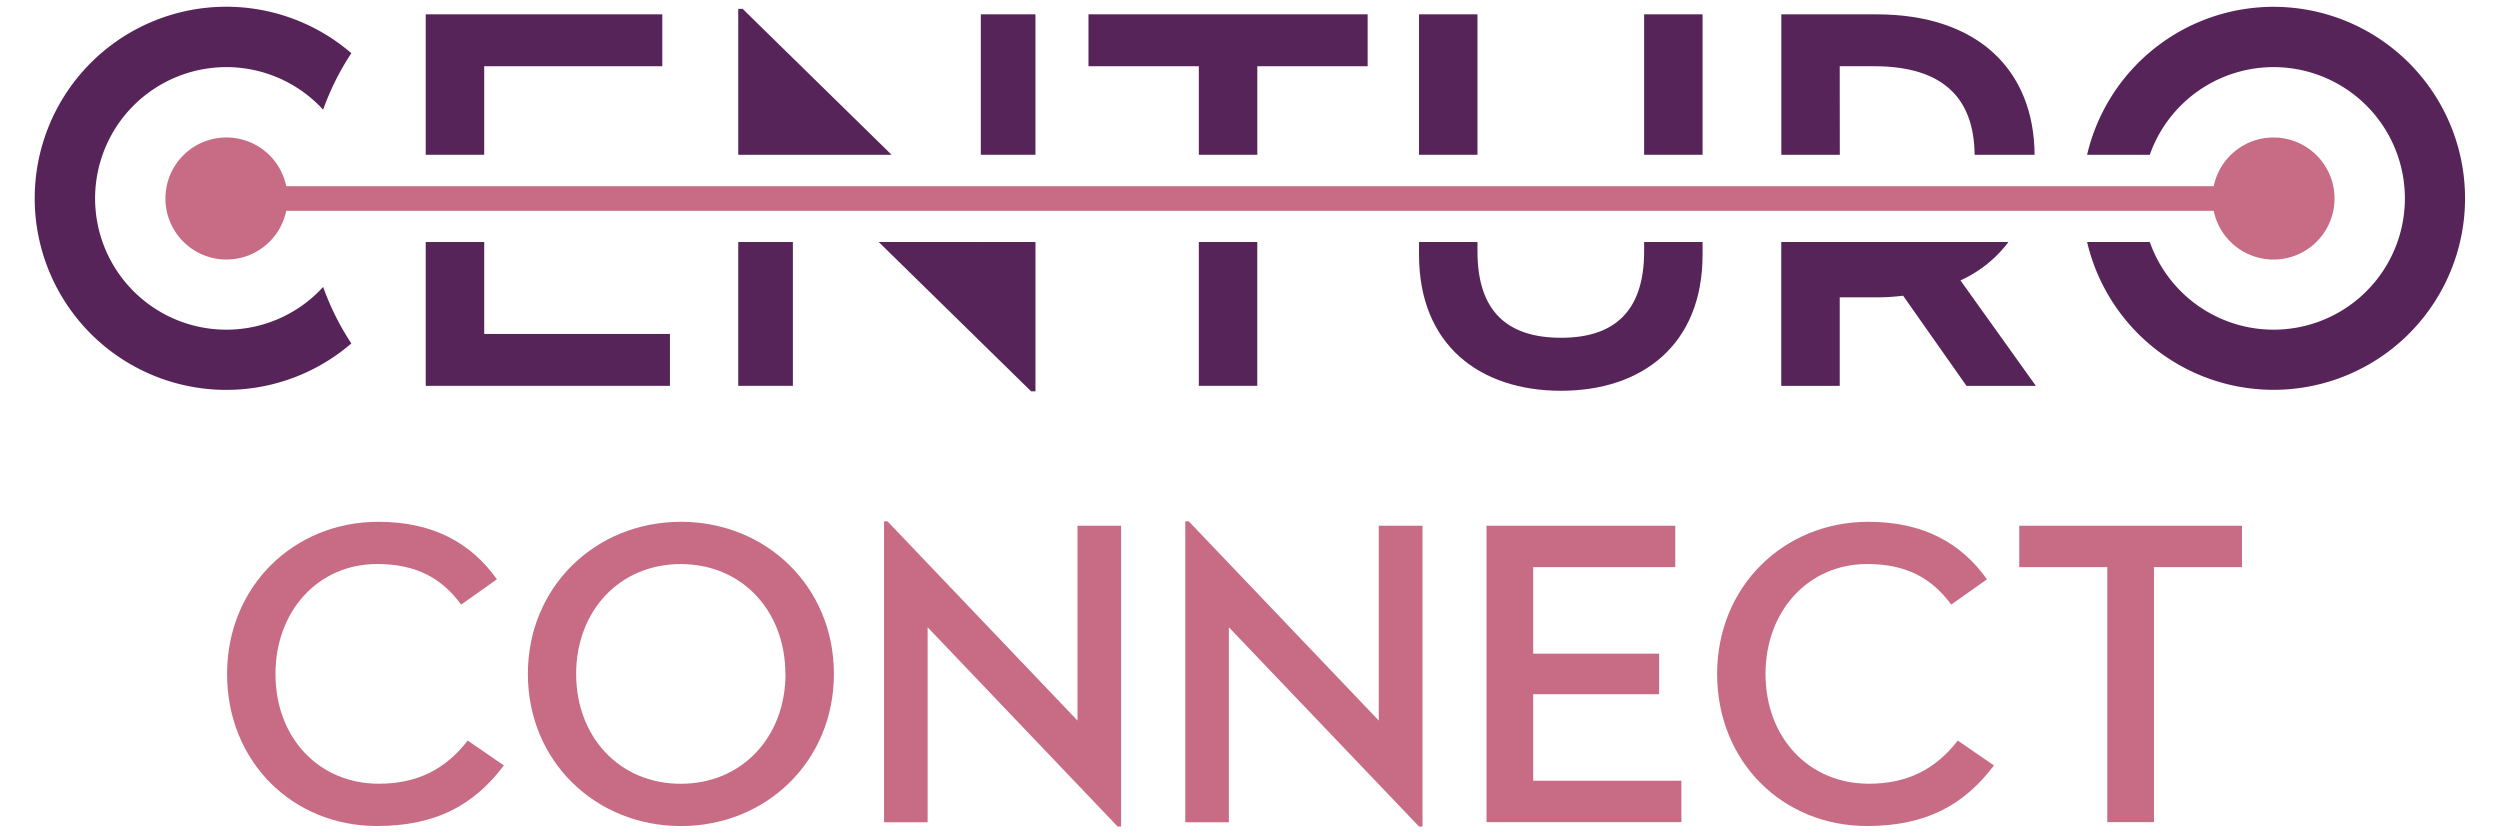 <svg xmlns="http://www.w3.org/2000/svg" viewBox="0 0 1000 333.33"><defs><style>.cls-1{fill:none;}.cls-2{fill:#562459;}.cls-3{fill:#c86b84;}</style></defs><g id="Layer_2" data-name="Layer 2"><g id="Layer_1-2" data-name="Layer 1"><rect class="cls-1" width="1000" height="333.33"/><polygon class="cls-2" points="479.53 61.91 502.92 61.91 502.92 26.49 547.06 26.49 547.06 5.73 435.39 5.73 435.39 26.49 479.53 26.49 479.53 61.91"/><rect class="cls-2" x="392.33" y="5.73" width="21.85" height="56.18"/><polygon class="cls-2" points="297.05 3.54 295.3 3.54 295.3 61.91 356.63 61.91 297.05 3.54"/><rect class="cls-2" x="567.61" y="5.73" width="23.38" height="56.18"/><path class="cls-2" d="M735.89,26.49h13.76c28.14,0,40,13.31,40.19,35.42h24C813.6,28,791.14,5.73,750.53,5.73h-38V61.91h23.39Z"/><polygon class="cls-2" points="193.68 26.49 264.92 26.49 264.92 5.73 170.29 5.73 170.29 61.91 193.68 61.91 193.68 26.49"/><rect class="cls-2" x="657.65" y="5.73" width="23.38" height="56.18"/><path class="cls-2" d="M909.4,2.73a76.61,76.61,0,0,0-74.56,59.18h25.08a52.51,52.51,0,1,1,0,34.9H834.84A76.6,76.6,0,1,0,909.4,2.73Z"/><rect class="cls-2" x="479.53" y="96.81" width="23.38" height="57.53"/><path class="cls-2" d="M657.65,100.58c0,23.82-11.81,34.53-33.22,34.53-21.64,0-33.44-10.71-33.44-34.53V96.81H567.61v5.08c0,36.28,24.47,54.42,56.82,54.42,32.12,0,56.6-18.14,56.6-54.42V96.81H657.65Z"/><path class="cls-2" d="M803.38,96.81H712.5v57.53h23.39v-35.4h14.64a82.45,82.45,0,0,0,10.71-.66l25.35,36.06h27.75l-30.16-42.18A49.51,49.51,0,0,0,803.38,96.81Z"/><rect class="cls-2" x="295.3" y="96.81" width="21.85" height="57.53"/><polygon class="cls-2" points="193.68 108.45 193.68 96.81 170.29 96.81 170.29 154.34 267.98 154.34 267.98 133.58 193.68 133.58 193.68 108.45"/><polygon class="cls-2" points="392.33 96.9 392.25 96.81 351.49 96.81 412.44 156.53 414.19 156.53 414.19 96.81 392.33 96.81 392.33 96.9"/><path class="cls-2" d="M90.6,131.87a52.51,52.51,0,1,1,38.65-88,104.63,104.63,0,0,1,11.29-22.59,76.63,76.63,0,1,0,0,116.09,105.09,105.09,0,0,1-11.29-22.59A52.33,52.33,0,0,1,90.6,131.87Z"/><path class="cls-3" d="M909.4,55a24.41,24.41,0,0,0-23.91,19.48h-771a24.41,24.41,0,1,0,0,9.84h771A24.41,24.41,0,1,0,909.4,55Z"/><path class="cls-3" d="M90.83,269.57c0-35,26.68-60.85,60.51-60.85,22,0,37.14,8.54,47.42,23l-14.29,10.11c-7.85-10.64-18-16.22-33.66-16.22-23.54,0-40.62,18.83-40.62,43.94,0,25.63,17.43,43.94,41.32,43.94,15.34,0,26.68-5.75,35.57-17.26l14.47,9.94c-12.2,16.21-27.72,24.23-50.74,24.23C117,330.42,90.83,304.62,90.83,269.57Z"/><path class="cls-3" d="M211.15,269.57c0-35,27.2-60.85,61.21-60.85s61.2,25.8,61.2,60.85-27.2,60.85-61.2,60.85S211.15,304.62,211.15,269.57Zm103,0c0-25.11-17.26-43.94-41.84-43.94s-41.85,18.83-41.85,43.94,17.26,43.94,41.85,43.94S314.2,294.68,314.2,269.57Z"/><path class="cls-3" d="M371.05,250.91v78H353.62V208.54H355l76,79.69V210.29h17.43V330.6h-1.39Z"/><path class="cls-3" d="M491.55,250.91v78H474.11V208.54h1.4l76,79.69V210.29H569V330.6h-1.4Z"/><path class="cls-3" d="M686.85,269.57c0-35,26.68-60.85,60.51-60.85,22,0,37.14,8.54,47.43,23l-14.3,10.11c-7.85-10.64-18-16.22-33.65-16.22-23.54,0-40.63,18.83-40.63,43.94,0,25.63,17.43,43.94,41.32,43.94,15.35,0,26.68-5.75,35.58-17.26l14.47,9.94c-12.21,16.21-27.73,24.23-50.74,24.23C713,330.42,686.85,304.62,686.85,269.57Z"/><path class="cls-3" d="M842.92,226.85H807.7V210.29h89.1v16.56H861.58v102H842.92Z"/><polygon class="cls-3" points="613.27 312.29 613.27 277.68 663.64 277.68 663.64 261.46 613.27 261.46 613.27 226.85 670.11 226.85 670.11 210.29 594.61 210.29 594.61 261.46 594.61 277.68 594.61 328.86 672.55 328.86 672.55 312.29 613.27 312.29"/></g></g></svg>